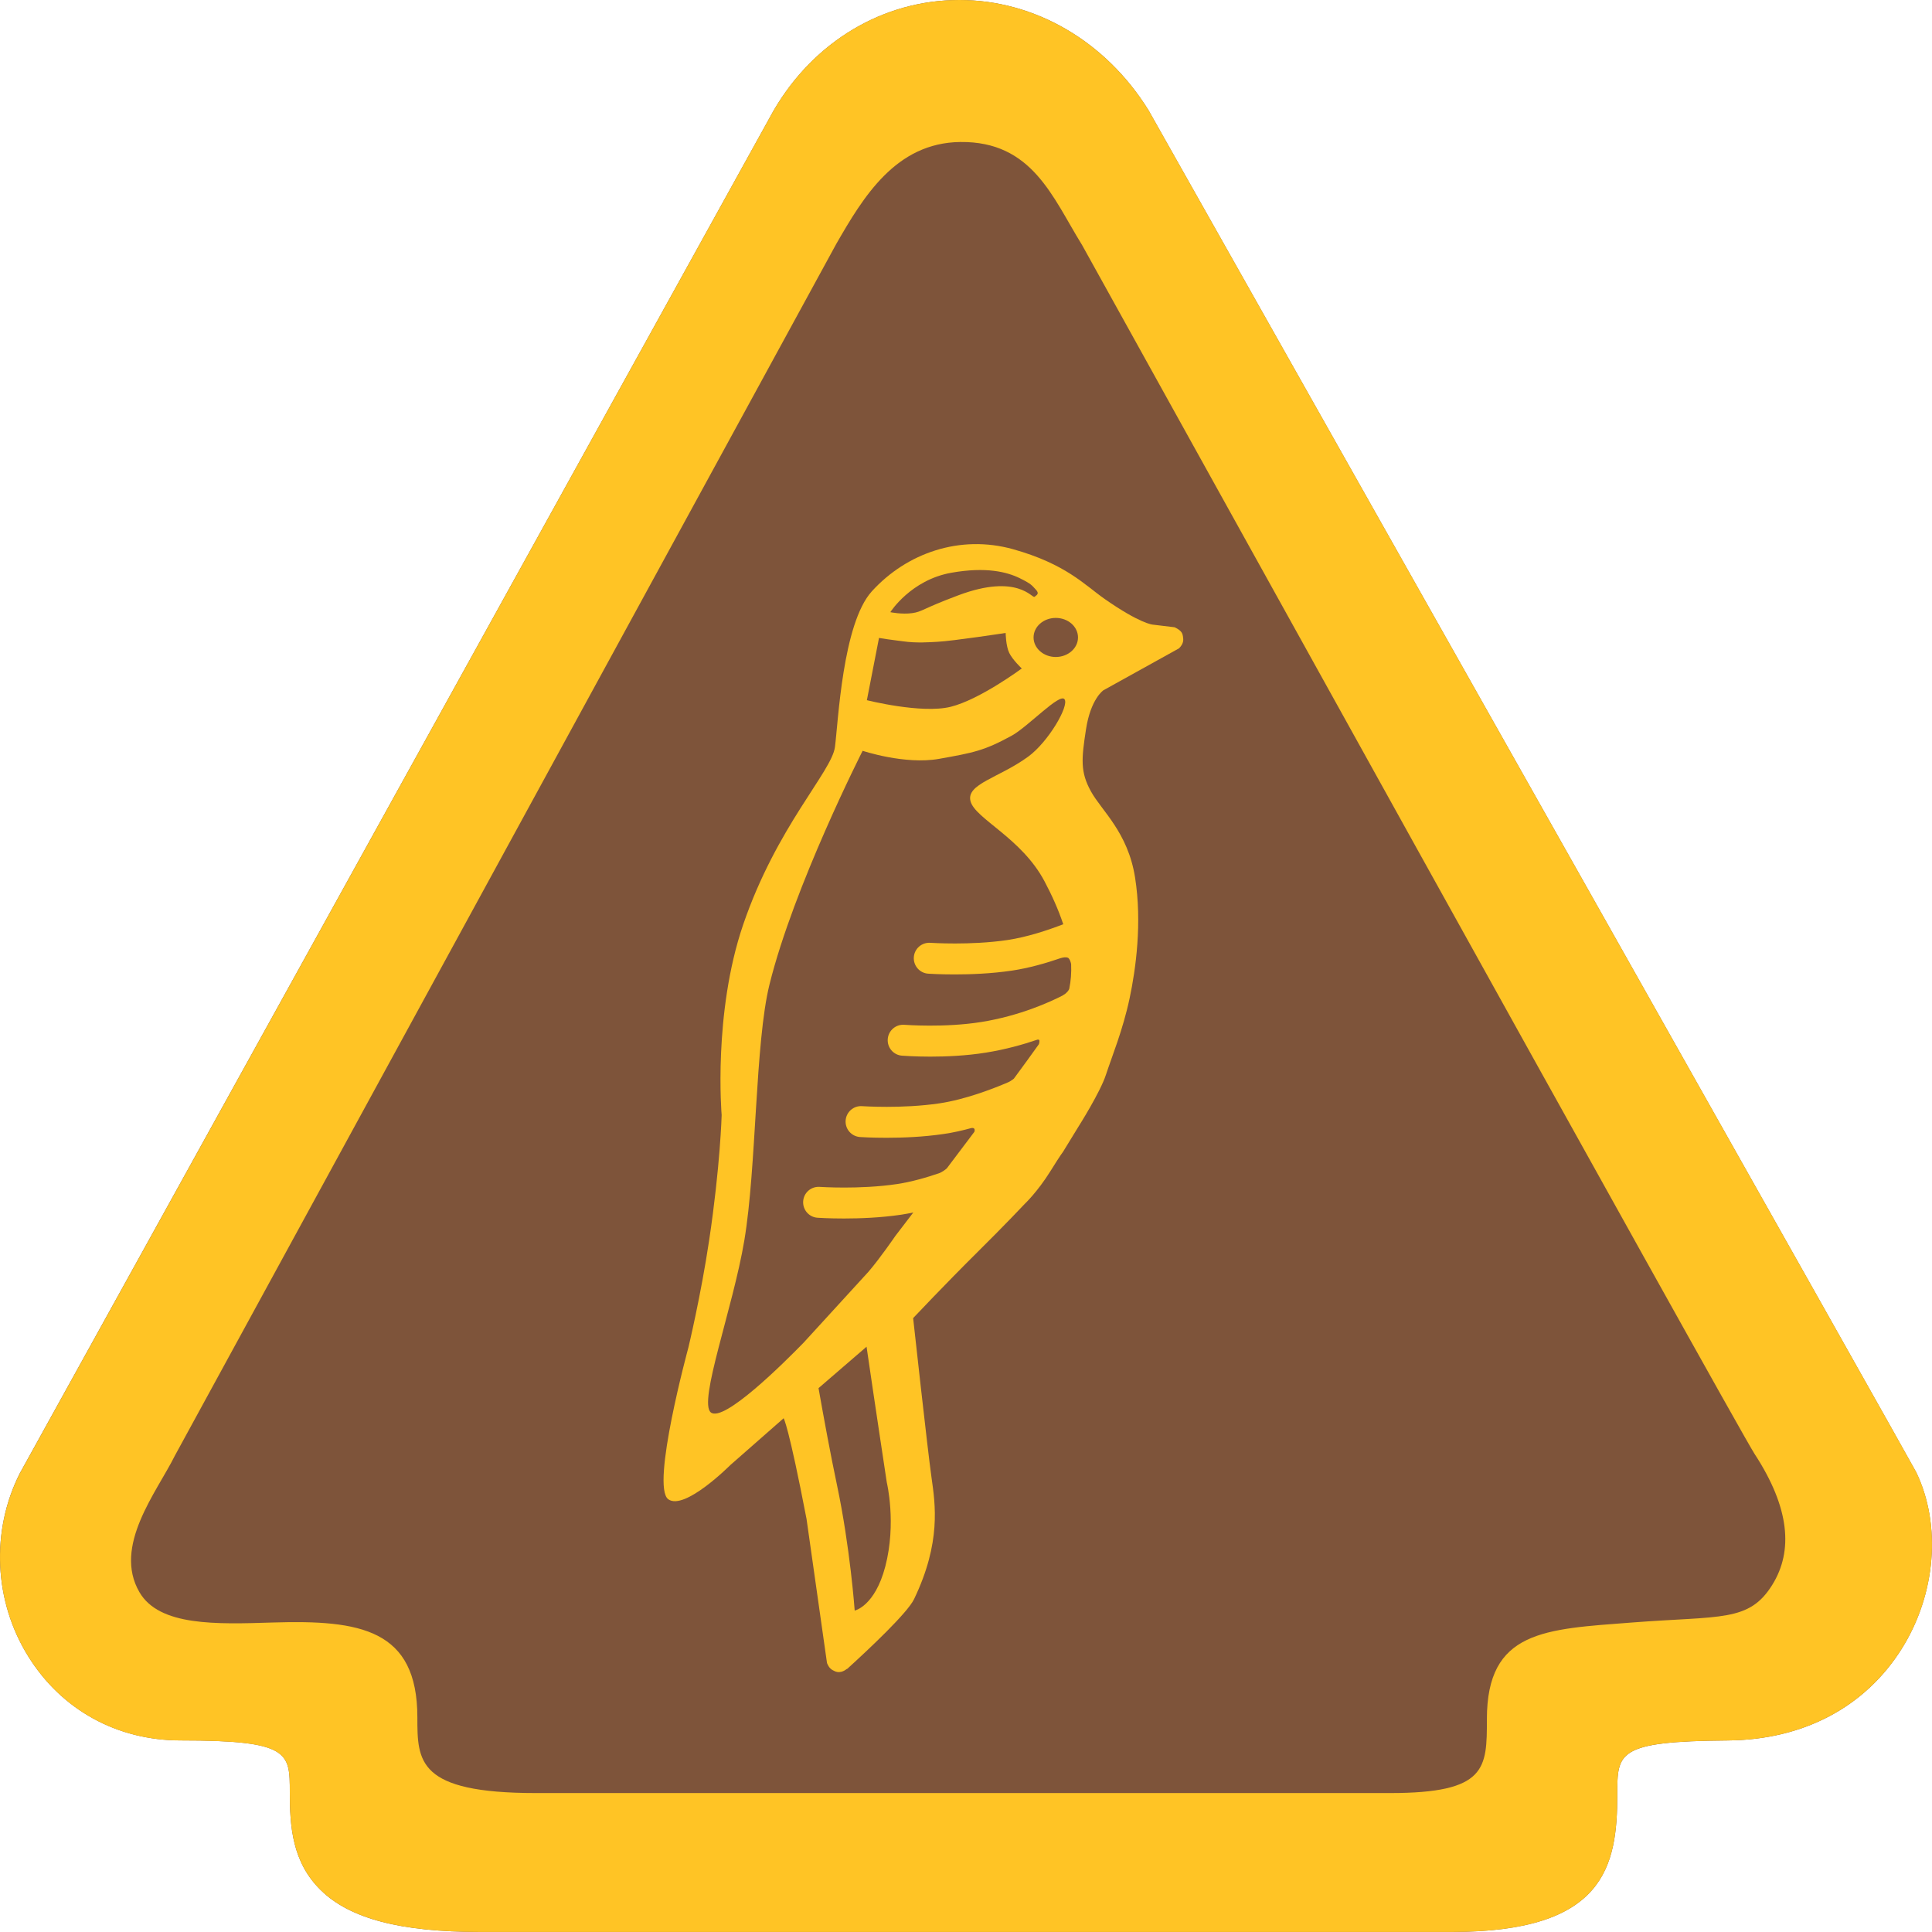 <?xml version="1.0" encoding="UTF-8"?><svg id="Layer_2" xmlns="http://www.w3.org/2000/svg" viewBox="0 0 360 360"><defs><style>.cls-1{fill:none;}.cls-2{fill:#ffc425;}.cls-3{fill:#7e543a;}</style></defs><g id="Layer_2-2"><g><rect class="cls-1" x="0" y="0" width="360" height="360"/><path class="cls-3" d="M178.76,0h0c14.06,0,27.23,7.66,35.21,20.48l.11,.19c33.36,59.13,142.26,252.17,142.97,253.65,4.74,9.85,3.68,22.77-2.71,32.93-6.87,10.9-18.38,16.95-32.42,17.06-20.56,.16-20.56,2.25-20.56,10.02,0,13.52-2.36,25.66-30.85,25.66H89.42c-14.79,0-24.22-2.47-29.65-7.79-5.33-5.22-5.77-11.87-5.77-18.26,0-7.4,0-9.64-20.35-9.64-11.86,0-22.21-5.71-28.4-15.68-6.4-10.29-6.99-23.36-1.55-34.11l.09-.16L144.14,20.62C151.65,7.71,164.59,0,178.76,0Z"/><path class="cls-2" d="M178.76,0h0C192.82,0,205.98,7.66,213.98,20.48l.11,.19c33.36,59.13,142.26,252.17,142.97,253.64,4.74,9.85,3.68,22.78-2.71,32.93-6.87,10.9-18.38,16.96-32.42,17.07-20.57,.15-20.57,2.24-20.57,10.02,0,13.53-2.36,25.66-30.84,25.66H89.42c-14.79,0-24.21-2.48-29.65-7.79-5.32-5.21-5.77-11.88-5.77-18.26,0-7.4,0-9.63-20.35-9.63-11.86,0-22.21-5.72-28.4-15.68-6.39-10.29-6.99-23.36-1.54-34.1l.09-.17L144.14,20.62C151.64,7.71,164.58,0,178.76,0Zm22.81,45.56c-5.44-8.8-9.22-19.26-22.64-19.1-12.03,.14-18.09,10.27-23.12,19.02L32.58,271.25c-3.35,6.76-11.6,16.85-6.59,25.44,3.7,6.34,14.28,5.97,24.85,5.64,16.26-.5,26.93,1.23,26.93,17.68,0,8.18,0,14.1,22.08,14.1h159.15c18.06,0,18.06-4.6,18.06-13.76,0-16.57,10.76-16.77,27.05-18.02,16.61-1.28,21.79-.04,26.13-7.02,3.94-6.34,3.24-14.38-3.31-24.41-3.29-5.03-122.32-219.91-125.36-225.35Z"/><path class="cls-2" d="M220.44,118.65c-.1-.46-.08-1.08-1.58-1.77l-4.07-.49s-2.31-.14-8.95-4.78c-3.7-2.58-7.18-6.5-17.06-9.27-9.88-2.77-19.84,.7-26.33,7.85-5.46,6.02-6.26,24.39-6.87,29.01-.61,4.62-10.86,14.82-17.11,33.12-5.63,16.53-4,35.46-4,35.46,0,0-.25,9.46-2.33,23.33-1.55,10.37-3.87,19.99-3.87,19.99,0,0-7.04,25.84-3.75,28.26,3.01,2.22,11.57-6.37,11.57-6.37l9.93-8.72s.9,1.27,4.27,18.78l3.81,26.83c.39,.96,.82,1.25,1.46,1.53,1.16,.52,2.17-.39,2.17-.39l.16-.07c4.22-3.84,11.2-10.42,12.43-12.97,5.08-10.57,3.96-17.67,3.25-22.7-.72-5.03-3.42-29.67-3.42-29.67,0,0,6.01-6.37,11.69-12,5.53-5.47,9.11-9.29,9.11-9.29,0,0,2.36-2.22,4.76-6.06,2.08-3.34,2.31-3.54,2.31-3.54l2.98-4.86s4.01-6.32,5.08-9.61c1.09-3.35,3.14-8.26,4.41-14.25,1.15-5.42,2.35-14.07,1.01-22.51-1.34-8.44-6.23-12.41-8.22-16.03-2-3.62-1.78-6.01-.91-11.62,.87-5.61,3.22-7.21,3.22-7.21l14.1-7.82c.86-.86,.86-1.56,.73-2.19Z"/><path class="cls-3" d="M161.47,250.94l-8.95,7.72c.96,5.43,2.21,12.24,3.43,18.01,2.47,11.66,3.31,23.44,3.31,23.44,0,0,3.76-.8,5.7-8.21,2.12-8.1,.28-15.68,.28-15.68,0,0-2.26-14.89-3.77-25.28Z"/><path class="cls-3" d="M165.9,114.07s3.79-6.01,11.39-7.35c6.47-1.15,10.38-.13,12.71,1.01,2.33,1.14,2.31,1.42,2.98,2.1,.77,.8,.22,1.03-.21,1.38-.43,.35-3.14-4.42-14.18-.29-6.84,2.56-6.7,3.06-8.63,3.33-1.93,.27-4.05-.18-4.05-.18Z"/><path class="cls-3" d="M163.79,118.87c2.53,.42,2.69,.37,4.48,.63,2.51,.36,4.89,.17,6.41,.09,2.98-.16,12.71-1.65,12.71-1.65,0,0,.03,2.42,.67,3.73,.63,1.29,2.33,2.89,2.33,2.89,0,0-7.81,5.79-13.24,7.14-5.43,1.35-15.62-1.23-15.62-1.23l2.26-11.6Z"/><path class="cls-3" d="M200.87,118.78c0,2.01-1.86,3.64-4.14,3.64s-4.14-1.63-4.14-3.64,1.85-3.64,4.14-3.64,4.14,1.63,4.14,3.64Z"/><path class="cls-3" d="M198.97,178.47c-.31-.19-.95-.05-1.36,.07-2.71,.94-5.91,1.85-9.05,2.32-3.85,.57-7.73,.71-10.66,.71s-4.79-.13-4.95-.14c-1.59-.11-2.78-1.49-2.67-3.08,.11-1.59,1.49-2.78,3.08-2.67,.08,0,7.42,.51,14.37-.52,3.69-.55,7.57-1.85,10.39-2.94-.9-2.72-2.12-5.42-3.48-7.98-4.26-8.08-12.9-11.66-13.79-14.92-.89-3.25,5.31-4.36,10.74-8.33,3.74-2.73,7.67-9.46,6.77-10.69-.89-1.24-6.81,5.13-9.87,6.8-5.14,2.81-7.18,3.17-13.5,4.3-6.37,1.14-14.25-1.5-14.25-1.5,0,0-12.81,25.2-17.35,43.52-2.71,10.92-2.4,34.07-4.7,47.74-2.1,12.55-8.63,30.1-6.23,32.03,2.4,1.92,13.65-9.27,17.28-13l12.08-13.21c2.16-2.51,5.01-6.67,5.01-6.67,0,0,1.29-1.68,3.35-4.38-.75,.15-1.49,.3-2.24,.41-3.85,.57-7.73,.71-10.66,.71s-4.79-.13-4.95-.14c-1.59-.11-2.78-1.49-2.67-3.08,.11-1.59,1.48-2.78,3.08-2.67,.07,0,7.42,.51,14.36-.52,2.75-.41,5.59-1.23,8.03-2.08,.19-.09,.41-.2,.72-.41,.24-.16,.43-.31,.58-.45,1.64-2.16,3.38-4.47,5.13-6.8,.05-.16,.12-.45-.06-.62-.12-.11-.31-.11-.48-.09-1.67,.46-3.42,.86-5.16,1.11-3.85,.57-7.74,.71-10.67,.71s-4.79-.13-4.95-.14c-1.59-.12-2.78-1.49-2.67-3.08,.11-1.59,1.49-2.79,3.08-2.67,.07,0,7.42,.51,14.36-.52,4.88-.72,10.11-2.76,12.75-3.89h-.03s.23-.02,.93-.52c.1-.07,.19-.14,.26-.2,1.72-2.34,3.32-4.52,4.67-6.43,.06-.22,.16-.62,.04-.77-.06-.07-.18-.08-.31-.07-2.74,.94-5.99,1.84-9.59,2.42-3.73,.6-7.5,.75-10.41,.75s-5.11-.17-5.27-.18c-1.58-.13-2.76-1.52-2.63-3.11,.13-1.58,1.51-2.77,3.11-2.64,.07,0,7.4,.58,14.3-.52,7.15-1.14,12.82-3.72,15.28-4.99l-.02-.03s.37-.12,.83-.65c.15-.17,.24-.33,.31-.48,.32-1.51,.43-3.06,.36-4.64-.03-.19-.2-.95-.62-1.22Z"/></g></g></svg>